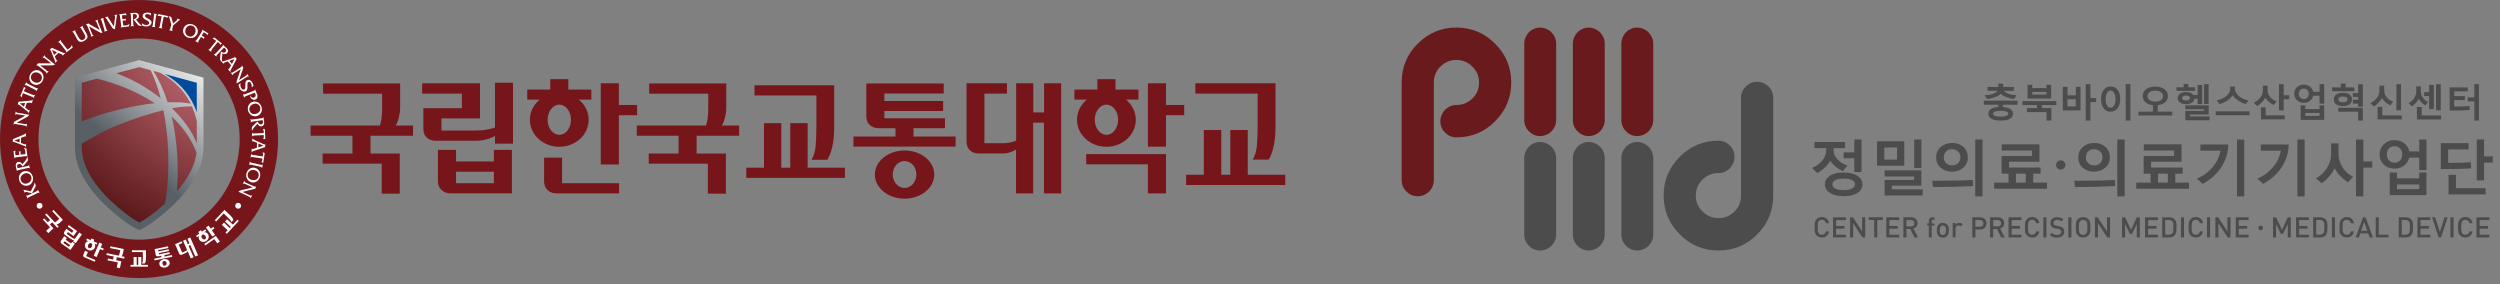 <svg width="334" height="38" viewBox="0 0 334 38" fill="none" xmlns="http://www.w3.org/2000/svg">
<rect x="0" y="0" width="334" height="38" fill="#808080" stroke="none"/>
<g clip-path="url(#clip0_2559_2821)">
<path d="M168.019 16.715C168.019 17.825 167.989 18.735 167.919 19.465C167.859 20.185 167.669 20.805 167.359 21.325H169.489C169.779 20.855 170.009 20.245 170.169 19.505C170.329 18.765 170.409 17.895 170.409 16.895V11.125H159.699V12.505H168.019V16.715Z" fill="#76161B"/>
<path d="M166.701 17.367H164.371V23.347H163.161V17.367H160.831V23.347H158.461V24.717H171.711V23.347H166.701V17.367Z" fill="#76161B"/>
<path d="M53.28 15.728C53.39 15.258 53.46 14.808 53.46 14.398V11.148H43.16V12.518H51.05V14.468C51.05 14.888 51.03 15.298 50.99 15.698C50.95 16.098 50.87 16.458 50.75 16.768H41.5V18.138H47.09V20.508H43.1V21.868H51V25.878H53.41V20.508H49.5V18.138H55.18V16.768H52.86C53.02 16.548 53.16 16.208 53.28 15.738V15.728Z" fill="#76161B"/>
<path d="M66.138 17.025C65.848 17.145 65.488 17.245 65.058 17.315C64.628 17.395 64.158 17.435 63.648 17.435H58.978V15.815H64.128V11.135H56.398V12.505H61.708V14.455H56.558V17.225C56.558 17.705 56.708 18.095 57.008 18.375C57.308 18.655 57.708 18.805 58.218 18.805H63.488C64.028 18.805 64.518 18.745 64.968 18.625C65.418 18.505 65.808 18.345 66.128 18.165V19.195H68.538V11.055H66.128V17.035L66.138 17.025Z" fill="#76161B"/>
<path d="M65.978 21.573H60.928V20.023H58.508V24.223C58.508 24.693 58.668 25.083 58.978 25.373C59.288 25.673 59.698 25.833 60.198 25.833H68.388V20.023H65.978V21.573ZM65.978 24.473H60.928V22.943H65.978V24.473Z" fill="#76161B"/>
<path d="M139.489 11.125V15.015H138.049V11.125H135.759V18.795C135.569 18.875 135.319 18.955 135.019 19.025C134.719 19.095 134.359 19.135 133.949 19.135H131.519V12.505H134.529V11.125H129.129V18.925C129.129 19.405 129.279 19.795 129.579 20.075C129.879 20.365 130.279 20.505 130.789 20.505H133.839C134.279 20.505 134.659 20.455 134.969 20.345C135.279 20.245 135.539 20.125 135.739 19.985V25.835H138.029V16.385H139.469V25.835H141.769V11.125H139.469H139.489Z" fill="#76161B"/>
<path d="M155.779 14.025V11.125H153.359V19.595H155.779V15.395H158.209V14.025H155.779Z" fill="#76161B"/>
<path d="M145.117 20.586V21.956H153.357V25.836H155.777V20.586H145.117Z" fill="#76161B"/>
<path d="M152.099 13.308V11.968H149.029V10.578H146.609V11.968H143.539V13.308H152.109H152.099Z" fill="#76161B"/>
<path d="M147.821 12.391C145.651 12.391 143.891 14.001 143.891 16.001C143.891 18.001 145.651 19.611 147.821 19.611C149.991 19.611 151.741 18.001 151.741 16.001C151.741 14.001 149.981 12.391 147.821 12.391ZM147.821 18.011C146.961 18.011 146.261 17.111 146.261 16.001C146.261 14.891 146.961 13.981 147.821 13.981C148.681 13.981 149.381 14.881 149.381 16.001C149.381 17.121 148.681 18.011 147.821 18.011Z" fill="#76161B"/>
<path d="M107.899 16.453H105.579V22.403H104.379V16.453H102.069V22.403H99.699V23.763H112.879V22.403H107.899V16.453Z" fill="#76161B"/>
<path d="M109.071 16.771C109.071 17.871 109.041 18.791 108.971 19.501C108.911 20.221 108.721 20.831 108.411 21.351H110.531C110.821 20.881 111.041 20.281 111.211 19.541C111.371 18.811 111.451 17.941 111.451 16.951V11.391H100.801V12.751H109.071V16.761V16.771Z" fill="#76161B"/>
<path d="M82.682 14.025V11.125H80.262V21.975H82.682V15.395H85.112V14.025H82.682Z" fill="#76161B"/>
<path d="M79.001 13.308V11.968H75.931V10.578H73.511V11.968H70.441V13.308H79.011H79.001Z" fill="#76161B"/>
<path d="M74.723 12.391C72.553 12.391 70.793 14.001 70.793 16.001C70.793 18.001 72.553 19.611 74.723 19.611C76.893 19.611 78.643 18.001 78.643 16.001C78.643 14.001 76.883 12.391 74.723 12.391ZM74.723 18.011C73.863 18.011 73.163 17.111 73.163 16.001C73.163 14.891 73.863 13.981 74.723 13.981C75.583 13.981 76.283 14.881 76.283 16.001C76.283 17.121 75.583 18.011 74.723 18.011Z" fill="#76161B"/>
<path d="M75.101 21.055H72.691V24.235C72.691 24.725 72.851 25.115 73.161 25.405C73.471 25.695 73.871 25.835 74.361 25.835H82.711V24.475H75.091V21.055H75.101Z" fill="#76161B"/>
<path d="M96.85 15.728C96.97 15.258 97.03 14.808 97.03 14.398V11.148H86.73V12.518H94.62V14.468C94.62 14.888 94.6 15.298 94.56 15.698C94.52 16.098 94.44 16.458 94.32 16.768H85.07V18.138H90.66V20.508H86.67V21.868H94.57V25.878H96.98V20.508H93.07V18.138H98.75V16.768H96.43C96.59 16.548 96.73 16.208 96.85 15.738V15.728Z" fill="#76161B"/>
<path d="M122.06 17.128H126.25V15.798H118.15V14.828H126V13.498H118.15V12.498H126.08V11.148H115.74V15.548C115.74 16.028 115.89 16.408 116.2 16.698C116.51 16.978 116.91 17.128 117.41 17.128H119.64V18.238H114.02V19.588H127.67V18.238H122.05V17.128H122.06Z" fill="#76161B"/>
<path d="M120.849 20.102C118.659 20.102 116.879 21.542 116.879 23.322C116.879 25.102 118.659 26.542 120.849 26.542C123.039 26.542 124.819 25.102 124.819 23.322C124.819 21.542 123.039 20.102 120.849 20.102ZM120.849 25.112C119.979 25.112 119.269 24.302 119.269 23.312C119.269 22.322 119.969 21.512 120.849 21.512C121.729 21.512 122.429 22.322 122.429 23.312C122.429 24.302 121.719 25.112 120.849 25.112Z" fill="#76161B"/>
<path d="M18.58 0C8.32 0 0 8.32 0 18.58C0 28.84 8.32 37.15 18.58 37.15C28.84 37.15 37.15 28.83 37.15 18.58C37.15 8.33 28.84 0 18.58 0ZM18.58 32.02C11.16 32.02 5.14 26 5.14 18.58C5.14 11.16 11.16 5.14 18.58 5.14C26 5.14 32.02 11.16 32.02 18.58C32.02 26 26 32.02 18.58 32.02Z" fill="#76161B"/>
<path d="M18.362 8.091C18.362 8.091 10.432 10.251 10.012 10.371V19.711L10.062 20.531C10.152 21.421 10.532 22.551 10.892 23.251C12.512 26.541 15.902 29.081 17.282 30.021C17.612 30.251 18.122 30.511 18.172 30.541C18.172 30.541 18.422 30.671 18.592 30.761C18.752 30.681 19.012 30.541 19.012 30.541C19.032 30.531 19.572 30.251 19.922 30.011C21.302 29.071 24.692 26.531 26.302 23.241L26.592 22.591C26.872 21.901 27.052 21.201 27.132 20.521L27.182 19.691C27.182 19.691 27.182 10.811 27.182 10.371C26.762 10.261 18.742 8.071 18.592 8.031C18.502 8.051 18.352 8.091 18.352 8.091H18.362Z" fill="url(#paint0_linear_2559_2821)"/>
<path d="M26.29 14.981V11.061L22 9.891C24.26 11.181 25.56 12.931 26.29 14.981Z" fill="#004B9D"/>
<path d="M22.142 26.639C22.782 22.359 22.492 18.019 21.832 14.719C20.102 15.129 17.942 15.819 15.242 16.909C13.862 17.469 12.392 18.349 10.922 19.189V19.709C10.922 19.939 10.942 20.179 10.972 20.409C11.052 21.039 11.222 21.659 11.462 22.259C11.542 22.449 11.622 22.649 11.722 22.839C13.252 25.949 16.562 28.419 17.812 29.269C18.112 29.469 18.612 29.729 18.612 29.729C18.612 29.729 19.112 29.469 19.412 29.269C19.982 28.879 20.992 28.159 22.052 27.189C22.082 27.009 22.112 26.829 22.142 26.649V26.639Z" fill="url(#paint1_radial_2559_2821)"/>
<path d="M20.652 13.788C18.192 12.158 15.382 11.098 12.932 10.508L10.922 11.058V16.198C12.552 15.588 14.192 15.068 15.712 14.688C17.622 14.228 19.262 13.938 20.652 13.788Z" fill="url(#paint2_radial_2559_2821)"/>
<path d="M21.422 9.727L20.492 9.477C21.182 10.587 21.842 11.957 22.402 13.667C23.072 13.647 23.682 13.657 24.222 13.687C24.692 13.727 25.102 13.787 25.482 13.857C24.682 12.227 23.402 10.827 21.432 9.737L21.422 9.727Z" fill="url(#paint3_radial_2559_2821)"/>
<path d="M15.551 9.799C17.611 10.539 19.671 11.719 21.471 13.139C21.061 11.589 20.611 10.369 20.121 9.379L18.611 8.969L16.001 9.659L15.551 9.799Z" fill="url(#paint4_radial_2559_2821)"/>
<path d="M24.151 14.288C23.791 14.328 23.401 14.388 22.98 14.468C24.491 15.928 25.68 17.548 26.291 19.148V16.198C26.131 15.508 25.921 14.848 25.64 14.218C25.21 14.198 24.721 14.218 24.14 14.288H24.151Z" fill="url(#paint5_radial_2559_2821)"/>
<path d="M22.941 15.586C23.631 18.516 23.911 22.076 23.651 25.536C24.361 24.716 25.021 23.806 25.501 22.826C25.591 22.636 25.681 22.436 25.761 22.246C26.001 21.656 26.171 21.036 26.251 20.406C25.541 18.516 24.371 16.916 22.951 15.586H22.941Z" fill="url(#paint6_radial_2559_2821)"/>
<path d="M7.79 29.907C7.87 29.867 7.93 29.817 7.98 29.767L8.4 29.377L7.15 28.047L6.97 28.207L7.92 29.227L7.67 29.467C7.62 29.517 7.56 29.567 7.5 29.607C7.44 29.647 7.39 29.687 7.33 29.707L6.21 28.517L6.03 28.677L6.7 29.397L6.39 29.687L5.91 29.177L5.73 29.337L6.68 30.357L6.16 30.837L6.45 31.147L7.14 30.497L6.67 29.997L6.98 29.707L7.67 30.437L7.85 30.277L7.57 29.977C7.57 29.977 7.68 29.947 7.75 29.907H7.79Z" fill="white"/>
<path d="M30.419 29.037C30.559 29.167 30.679 29.287 30.759 29.377C30.849 29.477 30.899 29.567 30.929 29.677L31.189 29.397C31.159 29.307 31.109 29.197 31.039 29.087C30.959 28.977 30.859 28.857 30.729 28.737L29.989 28.047L28.699 29.427L28.879 29.587L29.879 28.517L30.419 29.027V29.037Z" fill="white"/>
<path d="M30.341 29.289L30.061 29.589L30.831 30.309L30.691 30.459L29.921 29.739L29.641 30.039L30.411 30.759L30.121 31.069L30.301 31.239L31.901 29.519L31.721 29.359L31.121 30.009L30.341 29.289Z" fill="white"/>
<path d="M9.993 31.918C9.943 31.908 9.873 31.878 9.803 31.848C9.733 31.818 9.663 31.768 9.583 31.718L8.913 31.238L9.083 31.008L9.823 31.538L10.303 30.868L9.193 30.078L9.053 30.278L9.813 30.818L9.613 31.098L8.873 30.568L8.593 30.968C8.543 31.038 8.523 31.108 8.543 31.178C8.563 31.248 8.603 31.308 8.673 31.368L9.433 31.908C9.513 31.968 9.583 32.008 9.663 32.038C9.743 32.068 9.813 32.088 9.873 32.088L9.763 32.238L10.113 32.488L10.943 31.318L10.593 31.068L9.983 31.928L9.993 31.918Z" fill="white"/>
<path d="M9.501 32.545L8.771 32.025L8.931 31.805L8.581 31.555L8.151 32.155C8.101 32.225 8.081 32.295 8.101 32.365C8.111 32.445 8.161 32.505 8.231 32.555L9.411 33.395L10.001 32.555L9.651 32.305L9.491 32.525L9.501 32.545ZM9.201 32.965L8.471 32.445L8.631 32.225L9.361 32.745L9.201 32.965Z" fill="white"/>
<path d="M25.051 31.897L25.321 32.527L25.091 32.627L24.821 31.997L24.451 32.157L24.991 33.397C24.991 33.397 24.931 33.457 24.891 33.487C24.851 33.517 24.791 33.547 24.731 33.577L24.341 33.747L23.871 32.677L24.361 32.467L24.261 32.247L23.391 32.627L23.941 33.887C23.971 33.967 24.031 34.017 24.091 34.037C24.161 34.067 24.231 34.057 24.321 34.017L24.811 33.797C24.881 33.767 24.941 33.727 24.981 33.687C25.021 33.647 25.061 33.607 25.081 33.577L25.491 34.527L25.861 34.367L25.191 32.837L25.421 32.737L26.091 34.267L26.461 34.107L25.421 31.727L25.051 31.887V31.897Z" fill="white"/>
<path d="M28.16 30.561L27.869 30.141L27.52 30.391L28.38 31.611L28.73 31.371L28.299 30.761L28.649 30.511L28.509 30.311L28.16 30.561Z" fill="white"/>
<path d="M27.293 32.588L27.433 32.788L28.623 31.948L29.023 32.508L29.373 32.268L28.833 31.508L27.293 32.588Z" fill="white"/>
<path d="M27.561 30.831L27.421 30.641L26.981 30.951L26.841 30.751L26.491 31.001L26.631 31.201L26.191 31.511L26.331 31.701L27.571 30.831H27.561Z" fill="white"/>
<path d="M26.849 31.144C26.54 31.364 26.45 31.774 26.649 32.064C26.849 32.354 27.27 32.404 27.579 32.184C27.89 31.964 27.98 31.554 27.779 31.264C27.579 30.974 27.16 30.924 26.849 31.144ZM27.419 31.954C27.299 32.044 27.099 31.984 26.989 31.824C26.88 31.664 26.88 31.464 27.009 31.374C27.13 31.284 27.329 31.344 27.439 31.504C27.549 31.664 27.54 31.864 27.419 31.954Z" fill="white"/>
<path d="M18.88 34.336H18.47V35.386H18.26V34.336H17.85V35.386H17.43V35.626H19.76V35.386H18.88V34.336Z" fill="white"/>
<path d="M19.091 34.388C19.091 34.587 19.091 34.748 19.071 34.867C19.061 34.998 19.031 35.108 18.971 35.197H19.341C19.391 35.117 19.431 35.008 19.461 34.877C19.491 34.748 19.501 34.597 19.501 34.417V33.438H17.621V33.678H19.081V34.388H19.091Z" fill="white"/>
<path d="M13.46 33.054L13.659 32.584L13.27 32.414L12.52 34.174L12.909 34.344L13.37 33.274L13.759 33.444L13.86 33.224L13.46 33.054Z" fill="white"/>
<path d="M12.909 32.682L12.999 32.462L12.499 32.252L12.6 32.022L12.21 31.852L12.11 32.082L11.61 31.872L11.52 32.092L12.909 32.682Z" fill="white"/>
<path d="M12.281 32.23C11.931 32.08 11.531 32.23 11.391 32.55C11.251 32.87 11.431 33.26 11.781 33.41C12.131 33.56 12.531 33.41 12.671 33.09C12.811 32.77 12.631 32.38 12.281 32.23ZM11.891 33.15C11.751 33.09 11.701 32.9 11.781 32.71C11.861 32.53 12.031 32.43 12.171 32.49C12.311 32.55 12.361 32.74 12.281 32.93C12.201 33.11 12.031 33.21 11.891 33.15Z" fill="white"/>
<path d="M11.75 33.67L11.36 33.5L11.14 34.02C11.11 34.1 11.1 34.17 11.14 34.24C11.17 34.31 11.23 34.36 11.3 34.39L12.66 34.97L12.75 34.75L11.51 34.22L11.75 33.66V33.67Z" fill="white"/>
<path d="M16.349 34.056C16.389 33.976 16.409 33.906 16.429 33.826L16.539 33.266L14.759 32.906L14.709 33.146L16.069 33.426L15.999 33.766C15.989 33.836 15.969 33.906 15.949 33.976C15.929 34.046 15.899 34.106 15.869 34.156L14.269 33.826L14.219 34.066L15.189 34.266L15.109 34.676L14.419 34.536L14.369 34.776L15.739 35.056L15.599 35.746L16.019 35.836L16.209 34.906L15.529 34.766L15.609 34.356L16.589 34.556L16.639 34.316L16.239 34.236C16.239 34.236 16.309 34.146 16.349 34.076V34.056Z" fill="white"/>
<path d="M21.962 34.076L22.692 33.926L22.642 33.696L21.242 33.986L21.212 33.816L22.572 33.536L22.522 33.306L21.162 33.586L21.122 33.416L22.492 33.136L22.442 32.906L20.652 33.276L20.802 34.036C20.822 34.116 20.862 34.176 20.922 34.216C20.982 34.256 21.062 34.266 21.142 34.246L21.532 34.166L21.572 34.356L20.602 34.556L20.652 34.786L23.012 34.306L22.962 34.076L21.992 34.276L21.952 34.086L21.962 34.076Z" fill="white"/>
<path d="M21.863 34.624C21.483 34.704 21.223 35.014 21.293 35.324C21.353 35.634 21.713 35.814 22.093 35.744C22.473 35.664 22.733 35.354 22.663 35.044C22.603 34.734 22.243 34.554 21.863 34.624ZM22.043 35.494C21.893 35.524 21.743 35.414 21.703 35.234C21.663 35.064 21.763 34.894 21.913 34.864C22.063 34.834 22.213 34.944 22.253 35.124C22.293 35.294 22.193 35.464 22.043 35.494Z" fill="white"/>
<path d="M32.21 27.502C32.21 27.712 32.03 27.882 31.81 27.882C31.59 27.882 31.42 27.702 31.43 27.482C31.43 27.262 31.61 27.092 31.83 27.102C32.04 27.102 32.21 27.282 32.21 27.502Z" fill="white"/>
<path d="M4.898 27.502C4.898 27.712 5.078 27.882 5.298 27.882C5.518 27.882 5.688 27.702 5.678 27.482C5.678 27.262 5.498 27.092 5.278 27.102C5.058 27.102 4.898 27.282 4.898 27.502Z" fill="white"/>
<path d="M3.701 25.679C3.551 25.649 3.331 25.579 3.331 25.779L3.121 25.349L4.111 25.559L4.521 24.759C4.581 24.639 4.611 24.509 4.611 24.359L4.721 24.589C4.781 24.709 4.791 24.839 4.751 24.919L4.281 25.809L3.701 25.699V25.679ZM3.981 26.279C3.871 26.329 3.691 26.399 3.701 26.549L3.471 26.089C3.571 26.189 3.751 26.089 3.861 26.039L4.781 25.599C4.891 25.549 5.081 25.469 5.061 25.329L5.291 25.789C5.181 25.689 5.011 25.789 4.901 25.849L3.981 26.289V26.279Z" fill="white"/>
<path d="M3.14 22.904C3.66 22.724 4.19 23.024 4.36 23.534C4.53 24.044 4.32 24.594 3.79 24.774C3.3 24.944 2.75 24.654 2.58 24.114C2.4 23.574 2.67 23.064 3.13 22.904H3.14ZM3.67 24.494C4.03 24.374 4.31 23.994 4.17 23.594C4.04 23.204 3.67 23.054 3.29 23.184C2.92 23.314 2.64 23.674 2.78 24.074C2.91 24.474 3.29 24.624 3.67 24.494Z" fill="white"/>
<path d="M2.119 22.271C2.039 21.921 2.189 21.681 2.429 21.631C2.659 21.581 2.889 21.741 2.989 21.951L3.389 21.471C3.499 21.331 3.609 21.131 3.669 20.961L3.719 21.201C3.749 21.341 3.739 21.441 3.649 21.541L3.319 21.951L2.999 22.271C2.919 22.071 2.769 21.841 2.519 21.901C2.329 21.941 2.249 22.131 2.299 22.301C2.319 22.361 2.339 22.421 2.359 22.471L3.539 22.211C3.659 22.181 3.859 22.161 3.879 22.011L3.989 22.511C3.909 22.391 3.719 22.451 3.599 22.471L2.599 22.691C2.479 22.721 2.279 22.741 2.259 22.881L2.119 22.251V22.271Z" fill="white"/>
<path d="M3.389 20.586V20.246C3.369 20.066 3.299 19.886 3.159 19.766L3.529 19.836L3.669 20.956C3.609 20.826 3.409 20.866 3.289 20.876L2.279 20.996C2.159 21.016 1.959 21.016 1.919 21.166L1.819 20.306C1.819 20.256 1.819 20.216 1.789 20.186L2.099 20.136C2.009 20.236 2.019 20.346 2.029 20.476C2.039 20.566 2.059 20.666 2.079 20.746L2.579 20.686L2.539 20.366C2.539 20.366 2.529 20.276 2.509 20.246L2.789 20.206C2.719 20.266 2.729 20.376 2.739 20.466L2.759 20.666L3.399 20.586H3.389Z" fill="white"/>
<path d="M2.821 19.11L3.201 19.25C3.351 19.31 3.431 19.32 3.481 19.19V19.69C3.401 19.53 3.251 19.49 3.091 19.43L1.961 18.99C1.861 18.95 1.751 18.9 1.711 19.03V18.6L3.081 18.02C3.231 17.96 3.381 17.91 3.461 17.75V18.3C3.401 18.17 3.371 18.19 3.181 18.27L2.801 18.42V19.1L2.821 19.11ZM1.941 18.78L2.621 19.04V18.51L1.941 18.78Z" fill="white"/>
<path d="M3.251 16.573C3.401 16.603 3.511 16.623 3.611 16.493L3.531 16.963C3.471 16.803 3.371 16.793 3.221 16.763L2.161 16.583C2.011 16.553 1.901 16.543 1.801 16.663L1.871 16.273C1.871 16.273 1.921 16.263 1.941 16.243L2.001 16.213L3.391 15.443L2.381 15.273C2.231 15.243 2.131 15.223 2.021 15.353L2.101 14.883C2.161 15.033 2.261 15.053 2.411 15.083L3.901 15.333C3.801 15.513 3.701 15.583 3.531 15.673L2.221 16.393L3.251 16.563V16.573Z" fill="white"/>
<path d="M3.382 14.393L3.702 14.643C3.832 14.742 3.902 14.783 3.982 14.672L3.842 15.152C3.812 14.982 3.682 14.893 3.552 14.793L2.602 14.033C2.522 13.973 2.422 13.883 2.352 14.002L2.472 13.592L3.962 13.453C4.132 13.432 4.282 13.432 4.402 13.312L4.242 13.842C4.222 13.693 4.192 13.713 3.982 13.723L3.572 13.752L3.372 14.402L3.382 14.393ZM2.632 13.812L3.202 14.262L3.352 13.752L2.622 13.812H2.632Z" fill="white"/>
<path d="M4.319 12.644C4.459 12.704 4.559 12.744 4.689 12.644L4.489 13.144C4.489 12.994 4.299 12.934 4.189 12.894L3.069 12.444L2.979 12.664C2.939 12.774 2.919 12.894 2.959 13.004L2.699 12.804C2.699 12.804 2.739 12.734 2.759 12.704L2.789 12.644L3.169 11.714C3.169 11.714 3.199 11.634 3.199 11.594L3.469 11.784C3.369 11.784 3.319 11.884 3.279 11.964L3.189 12.194L4.329 12.654L4.319 12.644Z" fill="white"/>
<path d="M3.679 11.473C3.569 11.413 3.399 11.313 3.289 11.413L3.519 10.953C3.509 11.103 3.689 11.173 3.799 11.233L4.709 11.693C4.819 11.743 4.989 11.853 5.089 11.753L4.859 12.213C4.879 12.063 4.689 11.993 4.579 11.933L3.669 11.473H3.679Z" fill="white"/>
<path d="M5.361 9.504C5.831 9.784 5.941 10.384 5.671 10.844C5.401 11.304 4.831 11.494 4.361 11.204C3.921 10.944 3.781 10.334 4.081 9.854C4.371 9.364 4.951 9.244 5.361 9.494V9.504ZM4.491 10.934C4.811 11.124 5.291 11.094 5.501 10.734C5.711 10.384 5.591 10.004 5.241 9.794C4.901 9.594 4.441 9.614 4.231 9.974C4.011 10.334 4.141 10.714 4.491 10.924V10.934Z" fill="white"/>
<path d="M6.15 9.384C6.27 9.474 6.35 9.544 6.51 9.484L6.21 9.864C6.23 9.694 6.15 9.624 6.03 9.534L5.19 8.864C5.07 8.774 4.99 8.704 4.84 8.764L5.09 8.454C5.09 8.454 5.14 8.464 5.17 8.464H5.24H6.83L6.03 7.824C5.91 7.734 5.83 7.664 5.68 7.724L5.98 7.344C5.96 7.514 6.04 7.574 6.16 7.674L7.35 8.614C7.18 8.724 7.06 8.734 6.86 8.734H5.36L6.18 9.374L6.15 9.384Z" fill="white"/>
<path d="M7.319 7.533L7.479 7.903C7.539 8.053 7.589 8.123 7.709 8.063L7.349 8.413C7.409 8.243 7.329 8.103 7.269 7.953L6.809 6.833C6.769 6.733 6.729 6.623 6.609 6.683L6.919 6.383L8.289 6.983C8.439 7.053 8.579 7.123 8.749 7.073L8.349 7.463C8.399 7.323 8.369 7.313 8.179 7.233L7.809 7.063L7.319 7.533ZM6.949 6.673L7.229 7.343L7.609 6.973L6.949 6.673Z" fill="white"/>
<path d="M9.322 6.41C9.472 6.31 9.562 6.16 9.602 5.99L9.712 6.35L8.832 7.03C8.912 6.9 8.772 6.75 8.702 6.66L8.072 5.86C7.992 5.76 7.892 5.6 7.742 5.64L8.152 5.32C8.072 5.45 8.212 5.6 8.292 5.69L9.012 6.62L9.312 6.41H9.322Z" fill="white"/>
<path d="M12.281 4.469C12.341 4.609 12.371 4.709 12.541 4.739L12.101 4.929C12.201 4.789 12.161 4.689 12.101 4.549L11.701 3.549C11.641 3.409 11.601 3.309 11.441 3.289L11.811 3.129C11.811 3.129 11.851 3.169 11.871 3.179L11.931 3.219L13.311 4.009L12.931 3.059C12.871 2.919 12.841 2.819 12.671 2.799L13.111 2.609C13.011 2.749 13.051 2.849 13.111 2.989L13.681 4.399C13.481 4.409 13.371 4.359 13.201 4.259L11.901 3.519L12.291 4.489L12.281 4.469Z" fill="white"/>
<path d="M13.603 2.863C13.563 2.743 13.523 2.553 13.383 2.543L13.873 2.383C13.763 2.483 13.833 2.663 13.873 2.783L14.173 3.753C14.213 3.873 14.253 4.063 14.393 4.073L13.903 4.233C14.013 4.143 13.943 3.953 13.903 3.833L13.603 2.863Z" fill="white"/>
<path d="M15.35 2.515C15.38 2.315 15.419 2.075 15.239 2.045L15.63 1.945L15.35 3.915C15.139 3.835 15.069 3.825 14.95 3.635L14.309 2.645C14.229 2.525 14.159 2.375 14.02 2.315L14.399 2.215V2.245C14.419 2.305 14.499 2.425 14.53 2.475L15.21 3.525L15.35 2.495V2.515Z" fill="white"/>
<path d="M16.481 3.403H16.821C17.001 3.383 17.181 3.303 17.301 3.173L17.221 3.533L16.101 3.673C16.231 3.603 16.191 3.403 16.171 3.283L16.041 2.273C16.021 2.153 16.021 1.953 15.871 1.923L16.731 1.803C16.781 1.803 16.821 1.803 16.851 1.773L16.891 2.083C16.791 2.003 16.681 2.003 16.561 2.013C16.471 2.023 16.371 2.043 16.291 2.063L16.351 2.563L16.671 2.523C16.671 2.523 16.761 2.513 16.791 2.493L16.831 2.773C16.781 2.703 16.671 2.723 16.581 2.733L16.381 2.763L16.461 3.403H16.481Z" fill="white"/>
<path d="M17.999 1.704C18.359 1.694 18.559 1.874 18.569 2.124C18.569 2.364 18.379 2.554 18.159 2.614L18.559 3.094C18.679 3.234 18.849 3.364 19.009 3.454H18.759C18.619 3.464 18.529 3.434 18.439 3.334L18.099 2.934L17.839 2.564C18.059 2.524 18.299 2.414 18.299 2.164C18.299 1.974 18.119 1.864 17.939 1.874C17.879 1.874 17.819 1.894 17.759 1.904L17.799 3.114C17.799 3.234 17.799 3.434 17.929 3.484L17.409 3.514C17.549 3.454 17.519 3.254 17.519 3.134L17.489 2.114C17.489 1.994 17.489 1.794 17.359 1.744L17.999 1.714V1.704Z" fill="white"/>
<path d="M20.139 2.082C20.039 1.972 19.879 1.892 19.729 1.882C19.579 1.882 19.379 1.922 19.369 2.102C19.349 2.472 20.279 2.522 20.249 3.022C20.229 3.312 19.909 3.562 19.489 3.532C19.329 3.522 19.159 3.492 19.009 3.422L18.949 3.082C19.099 3.232 19.319 3.332 19.529 3.342C19.679 3.342 19.919 3.272 19.929 3.082C19.959 2.662 19.019 2.682 19.059 2.112C19.079 1.772 19.439 1.662 19.769 1.682C19.899 1.682 20.039 1.722 20.169 1.762L20.149 2.062L20.139 2.082Z" fill="white"/>
<path d="M20.562 2.2C20.582 2.08 20.622 1.88 20.492 1.82L21.002 1.88C20.862 1.92 20.852 2.12 20.832 2.24L20.702 3.25C20.682 3.37 20.642 3.56 20.772 3.63L20.262 3.57C20.402 3.53 20.412 3.33 20.432 3.21L20.562 2.2Z" fill="white"/>
<path d="M21.641 3.445C21.611 3.595 21.591 3.695 21.711 3.805L21.181 3.715C21.321 3.685 21.341 3.485 21.371 3.365L21.601 2.185L21.371 2.135C21.261 2.115 21.131 2.115 21.031 2.175L21.181 1.875C21.181 1.875 21.241 1.905 21.281 1.915H21.351L22.341 2.125C22.391 2.125 22.431 2.135 22.471 2.125L22.321 2.425C22.301 2.325 22.201 2.295 22.111 2.275L21.871 2.225L21.631 3.435L21.641 3.445Z" fill="white"/>
<path d="M23.042 3.791C23.002 3.951 22.972 4.021 23.082 4.161L22.572 4.021C22.722 3.981 22.752 3.811 22.782 3.691L22.892 3.301L22.662 2.481C22.622 2.351 22.602 2.241 22.492 2.141L22.732 2.211C22.812 2.231 22.892 2.281 22.902 2.341L23.122 3.141L23.582 2.751C23.642 2.701 23.742 2.591 23.612 2.481L24.062 2.601L23.142 3.381L23.022 3.791H23.042Z" fill="white"/>
<path d="M26.341 4.542C26.111 5.042 25.531 5.212 25.041 4.992C24.551 4.772 24.311 4.232 24.541 3.732C24.761 3.262 25.341 3.062 25.851 3.312C26.371 3.542 26.551 4.102 26.351 4.552L26.341 4.542ZM24.831 3.832C24.671 4.172 24.751 4.642 25.141 4.822C25.511 4.992 25.881 4.832 26.041 4.462C26.211 4.102 26.141 3.652 25.751 3.472C25.371 3.292 25.001 3.462 24.831 3.832Z" fill="white"/>
<path d="M26.602 5.343C26.543 5.443 26.422 5.603 26.503 5.723L26.062 5.463C26.203 5.483 26.293 5.303 26.363 5.203L26.892 4.333C26.953 4.223 27.073 4.063 26.983 3.953L27.723 4.393C27.762 4.413 27.802 4.443 27.843 4.443L27.683 4.713C27.663 4.583 27.573 4.513 27.462 4.453C27.383 4.403 27.302 4.353 27.212 4.323L26.953 4.753L27.233 4.923C27.233 4.923 27.302 4.963 27.343 4.973L27.192 5.223C27.192 5.123 27.093 5.073 27.023 5.033L26.852 4.933L26.602 5.353V5.343Z" fill="white"/>
<path d="M28.332 6.592C28.233 6.712 28.172 6.792 28.233 6.952L27.812 6.622C27.953 6.662 28.062 6.492 28.133 6.402L28.883 5.462L28.692 5.312C28.602 5.242 28.492 5.182 28.372 5.192L28.642 4.992C28.642 4.992 28.683 5.052 28.712 5.072L28.762 5.112L29.552 5.742C29.552 5.742 29.622 5.792 29.663 5.802L29.392 6.002C29.422 5.902 29.352 5.822 29.282 5.762L29.093 5.612L28.323 6.572L28.332 6.592Z" fill="white"/>
<path d="M30.251 6.391C30.511 6.641 30.521 6.911 30.351 7.091C30.191 7.261 29.911 7.251 29.711 7.141L29.651 7.761C29.631 7.941 29.661 8.161 29.711 8.341L29.531 8.171C29.431 8.071 29.391 7.981 29.401 7.861L29.441 7.341L29.521 6.891C29.701 7.021 29.951 7.121 30.131 6.931C30.261 6.791 30.221 6.591 30.081 6.471C30.031 6.431 29.991 6.391 29.931 6.361L29.091 7.241C29.001 7.331 28.861 7.461 28.921 7.591L28.551 7.241C28.681 7.291 28.811 7.141 28.891 7.051L29.591 6.311C29.681 6.221 29.831 6.091 29.761 5.961L30.231 6.401L30.251 6.391Z" fill="white"/>
<path d="M30.442 8.195L30.062 8.335C29.913 8.385 29.843 8.425 29.883 8.555L29.562 8.175C29.723 8.235 29.872 8.175 30.023 8.125L31.172 7.745C31.273 7.715 31.392 7.675 31.343 7.555L31.613 7.875L30.913 9.195C30.832 9.345 30.753 9.475 30.793 9.645L30.433 9.225C30.562 9.285 30.573 9.245 30.672 9.075L30.872 8.715L30.433 8.195H30.442ZM31.332 7.895L30.642 8.125L30.983 8.535L31.332 7.895Z" fill="white"/>
<path d="M31.29 9.784C31.16 9.864 31.07 9.924 31.08 10.084L30.82 9.684C30.97 9.754 31.06 9.694 31.19 9.614L32.1 9.034C32.23 8.954 32.32 8.894 32.31 8.734L32.52 9.064C32.52 9.064 32.49 9.104 32.48 9.134L32.46 9.194L31.94 10.704L32.8 10.154C32.93 10.074 33.02 10.014 33.01 9.854L33.27 10.254C33.13 10.184 33.03 10.244 32.91 10.324L31.63 11.144C31.58 10.944 31.61 10.824 31.68 10.644L32.17 9.234L31.29 9.794V9.784Z" fill="white"/>
<path d="M33.601 11.629C33.651 11.489 33.631 11.309 33.561 11.169C33.491 11.029 33.351 10.879 33.191 10.969C32.861 11.129 33.281 11.959 32.831 12.189C32.571 12.319 32.191 12.169 32.011 11.789C31.941 11.639 31.891 11.479 31.871 11.319L32.141 11.099C32.091 11.299 32.111 11.539 32.201 11.729C32.271 11.869 32.451 12.039 32.621 11.949C33.001 11.759 32.521 10.959 33.031 10.709C33.331 10.559 33.601 10.809 33.751 11.109C33.811 11.229 33.851 11.359 33.871 11.499L33.601 11.639V11.629Z" fill="white"/>
<path d="M34.341 12.55C34.471 12.88 34.401 13.19 34.121 13.3C33.831 13.41 33.541 13.21 33.431 12.93C33.411 12.87 33.391 12.8 33.391 12.73C33.491 12.94 33.711 13.13 33.951 13.03C34.171 12.94 34.201 12.75 34.121 12.55C34.101 12.49 34.071 12.43 34.041 12.38L32.901 12.82C32.761 12.87 32.661 12.91 32.631 13.07L32.441 12.57C32.531 12.68 32.721 12.59 32.831 12.55L33.781 12.18C33.891 12.14 34.081 12.08 34.081 11.93L34.321 12.54L34.341 12.55Z" fill="white"/>
<path d="M34.313 15.501C33.783 15.641 33.273 15.301 33.143 14.781C33.003 14.261 33.263 13.731 33.803 13.591C34.303 13.461 34.823 13.781 34.953 14.341C35.103 14.891 34.783 15.381 34.313 15.511V15.501ZM33.903 13.881C33.533 13.981 33.233 14.331 33.333 14.741C33.433 15.141 33.793 15.321 34.183 15.211C34.563 15.111 34.873 14.771 34.763 14.361C34.653 13.951 34.293 13.771 33.903 13.871V13.881Z" fill="white"/>
<path d="M35.291 16.271C35.341 16.631 35.181 16.851 34.941 16.891C34.701 16.921 34.491 16.741 34.411 16.531L33.981 16.981C33.861 17.111 33.741 17.301 33.671 17.471L33.641 17.221C33.621 17.081 33.641 16.981 33.731 16.891L34.091 16.511L34.431 16.211C34.491 16.421 34.631 16.651 34.881 16.621C35.071 16.591 35.161 16.411 35.131 16.231C35.121 16.171 35.101 16.111 35.081 16.051L33.881 16.221C33.761 16.241 33.561 16.251 33.531 16.391L33.461 15.881C33.531 16.011 33.721 15.961 33.841 15.951L34.851 15.811C34.971 15.791 35.171 15.781 35.201 15.641L35.291 16.281V16.271Z" fill="white"/>
<path d="M34.02 18.109C33.87 18.109 33.76 18.109 33.68 18.259L33.66 17.729C33.72 17.859 33.91 17.839 34.03 17.829L35.23 17.779V17.539C35.22 17.419 35.18 17.299 35.1 17.219L35.42 17.289C35.42 17.289 35.41 17.369 35.4 17.399V17.469L35.44 18.479C35.44 18.529 35.44 18.569 35.46 18.599L35.14 18.529C35.23 18.479 35.24 18.369 35.24 18.289V18.049L34 18.099L34.02 18.109Z" fill="white"/>
<path d="M34.339 19.081L33.969 18.921C33.819 18.861 33.739 18.831 33.689 18.961L33.719 18.461C33.789 18.621 33.939 18.681 34.089 18.741L35.189 19.251C35.289 19.291 35.399 19.351 35.439 19.221L35.419 19.651L34.009 20.131C33.849 20.181 33.699 20.221 33.609 20.371L33.639 19.821C33.689 19.961 33.719 19.941 33.919 19.871L34.309 19.751L34.349 19.071L34.339 19.081ZM35.199 19.461L34.529 19.161L34.499 19.691L35.189 19.461H35.199Z" fill="white"/>
<path d="M33.833 20.988C33.683 20.968 33.573 20.948 33.473 21.078L33.553 20.548C33.583 20.688 33.783 20.708 33.903 20.718L35.093 20.898L35.133 20.658C35.153 20.548 35.133 20.418 35.073 20.328L35.373 20.458C35.373 20.458 35.353 20.528 35.343 20.568V20.638L35.183 21.638C35.183 21.688 35.173 21.728 35.183 21.768L34.883 21.638C34.983 21.608 35.013 21.508 35.023 21.418L35.063 21.178L33.843 20.998L33.833 20.988Z" fill="white"/>
<path d="M34.731 21.99C34.851 22.02 35.041 22.08 35.121 21.95L35.011 22.45C34.991 22.31 34.791 22.28 34.671 22.25L33.671 22.03C33.551 22 33.361 21.95 33.281 22.07L33.391 21.57C33.411 21.71 33.611 21.74 33.731 21.77L34.731 21.99Z" fill="white"/>
<path d="M33.55 24.334C33.02 24.174 32.779 23.614 32.94 23.104C33.099 22.594 33.599 22.274 34.13 22.444C34.62 22.594 34.9 23.154 34.709 23.694C34.539 24.234 34.01 24.484 33.55 24.344V24.334ZM34.059 22.744C33.7 22.634 33.249 22.774 33.12 23.174C32.999 23.564 33.2 23.904 33.59 24.024C33.969 24.144 34.41 24.024 34.529 23.614C34.66 23.214 34.45 22.864 34.059 22.744Z" fill="white"/>
<path d="M32.809 24.601C32.669 24.541 32.579 24.491 32.439 24.581L32.639 24.141C32.659 24.311 32.749 24.351 32.889 24.421L33.869 24.871C34.009 24.931 34.109 24.981 34.239 24.891L34.079 25.251C34.079 25.251 34.029 25.251 33.999 25.251H33.939L32.389 25.641L33.319 26.071C33.459 26.131 33.549 26.181 33.689 26.081L33.489 26.521C33.469 26.361 33.379 26.311 33.239 26.251L31.859 25.621C31.999 25.471 32.119 25.431 32.309 25.391L33.769 25.041L32.819 24.601H32.809Z" fill="white"/>
<path d="M10.651 3.688C10.791 3.678 10.881 3.857 10.941 3.967L11.301 4.607C11.471 4.907 11.421 5.147 11.171 5.287C10.921 5.428 10.691 5.338 10.521 5.037L10.161 4.397C10.101 4.287 9.991 4.117 10.081 4.008L9.621 4.258C9.771 4.237 9.851 4.428 9.911 4.537L10.271 5.178C10.371 5.348 10.451 5.508 10.661 5.577C10.831 5.638 11.111 5.548 11.261 5.457C11.421 5.367 11.631 5.178 11.681 5.008C11.731 4.798 11.631 4.638 11.541 4.468L11.181 3.828C11.121 3.717 11.011 3.558 11.101 3.438L10.641 3.688H10.651Z" fill="white"/>
<path d="M199.742 16.21C198.312 17.64 196.592 18.35 194.572 18.35C193.992 18.35 193.492 18.14 193.062 17.72C192.642 17.3 192.432 16.79 192.432 16.19C192.432 15.9 192.492 15.62 192.602 15.36C192.712 15.1 192.862 14.86 193.062 14.67C193.252 14.47 193.482 14.32 193.732 14.2C193.992 14.09 194.272 14.03 194.572 14.03C195.392 14.03 196.102 13.74 196.712 13.16C197.302 12.59 197.602 11.88 197.602 11.02C197.602 10.16 197.302 9.49 196.712 8.9C196.122 8.31 195.402 8.01 194.572 8.01C193.742 8.01 193.022 8.31 192.432 8.9C191.852 9.48 191.562 10.19 191.562 11.02V24.06C191.562 24.36 191.502 24.65 191.392 24.91C191.282 25.17 191.132 25.4 190.932 25.59C190.742 25.78 190.512 25.93 190.252 26.05C189.992 26.16 189.702 26.22 189.402 26.22C188.822 26.22 188.322 26.01 187.892 25.58C187.462 25.15 187.262 24.65 187.262 24.05V11.01C187.262 8.99 187.972 7.26 189.402 5.84C190.842 4.4 192.572 3.68 194.572 3.68C196.572 3.68 198.322 4.4 199.742 5.84C201.182 7.27 201.902 8.99 201.902 11.01C201.902 13.03 201.182 14.76 199.742 16.2V16.21Z" fill="#691A1D"/>
<path d="M214.393 16.038C214.393 16.337 214.333 16.617 214.223 16.867C214.113 17.117 213.963 17.348 213.763 17.547C213.563 17.747 213.343 17.898 213.073 18.008C212.813 18.117 212.533 18.177 212.253 18.177C211.683 18.177 211.183 17.968 210.763 17.547C210.343 17.128 210.133 16.628 210.133 16.038V5.817C210.133 5.527 210.193 5.258 210.303 4.997C210.413 4.737 210.563 4.508 210.753 4.317C210.943 4.117 211.163 3.967 211.423 3.857C211.673 3.748 211.953 3.688 212.253 3.688C212.553 3.688 212.813 3.748 213.073 3.857C213.333 3.967 213.563 4.117 213.763 4.317C213.963 4.518 214.113 4.737 214.223 4.997C214.333 5.258 214.393 5.537 214.393 5.817V16.038Z" fill="#691A1D"/>
<path d="M220.873 16.038C220.873 16.337 220.813 16.617 220.703 16.867C220.593 17.117 220.443 17.348 220.243 17.547C220.043 17.747 219.823 17.898 219.553 18.008C219.293 18.117 219.013 18.177 218.733 18.177C218.163 18.177 217.663 17.968 217.243 17.547C216.823 17.128 216.613 16.628 216.613 16.038V5.817C216.613 5.527 216.673 5.258 216.783 4.997C216.893 4.737 217.043 4.508 217.233 4.317C217.423 4.117 217.643 3.967 217.903 3.857C218.153 3.748 218.433 3.688 218.733 3.688C219.033 3.688 219.293 3.748 219.553 3.857C219.813 3.967 220.043 4.117 220.243 4.317C220.443 4.518 220.593 4.737 220.703 4.997C220.813 5.258 220.873 5.537 220.873 5.817V16.038Z" fill="#691A1D"/>
<path d="M207.901 16.038C207.901 16.337 207.841 16.617 207.731 16.867C207.621 17.117 207.471 17.348 207.271 17.547C207.071 17.747 206.851 17.898 206.581 18.008C206.321 18.117 206.041 18.177 205.761 18.177C205.191 18.177 204.691 17.968 204.271 17.547C203.851 17.128 203.641 16.628 203.641 16.038V5.817C203.641 5.527 203.701 5.258 203.811 4.997C203.921 4.737 204.071 4.508 204.261 4.317C204.451 4.117 204.671 3.967 204.931 3.857C205.181 3.748 205.461 3.688 205.761 3.688C206.061 3.688 206.321 3.748 206.581 3.857C206.841 3.967 207.071 4.117 207.271 4.317C207.471 4.518 207.621 4.737 207.731 4.997C207.841 5.258 207.901 5.537 207.901 5.817V16.038Z" fill="#691A1D"/>
<path d="M224.422 20.94C225.852 19.51 227.572 18.8 229.592 18.8C230.172 18.8 230.672 19.01 231.102 19.43C231.522 19.85 231.732 20.36 231.732 20.96C231.732 21.25 231.672 21.53 231.562 21.79C231.452 22.05 231.302 22.28 231.102 22.48C230.912 22.68 230.682 22.83 230.432 22.95C230.172 23.06 229.892 23.12 229.592 23.12C228.772 23.12 228.062 23.41 227.452 23.99C226.862 24.56 226.562 25.27 226.562 26.13C226.562 26.99 226.862 27.66 227.452 28.25C228.052 28.84 228.762 29.14 229.592 29.14C230.422 29.14 231.142 28.84 231.732 28.25C232.322 27.66 232.602 26.96 232.602 26.13V13.09C232.602 12.79 232.662 12.5 232.772 12.24C232.882 11.98 233.032 11.75 233.232 11.56C233.422 11.37 233.652 11.22 233.912 11.1C234.172 10.99 234.462 10.93 234.762 10.93C235.342 10.93 235.842 11.14 236.272 11.56C236.692 11.98 236.902 12.49 236.902 13.09V26.13C236.902 28.15 236.192 29.88 234.762 31.31C233.322 32.75 231.592 33.47 229.592 33.47C227.592 33.47 225.842 32.75 224.422 31.31C222.982 29.88 222.262 28.16 222.262 26.13C222.262 24.1 222.982 22.38 224.422 20.94Z" fill="#4D4C4D"/>
<path d="M214.393 31.329C214.393 31.629 214.333 31.909 214.223 32.159C214.113 32.419 213.963 32.639 213.763 32.839C213.563 33.039 213.343 33.189 213.073 33.299C212.813 33.409 212.533 33.469 212.253 33.469C211.683 33.469 211.183 33.259 210.763 32.839C210.343 32.419 210.133 31.919 210.133 31.329V21.109C210.133 20.819 210.193 20.549 210.303 20.289C210.413 20.029 210.563 19.799 210.753 19.599C210.943 19.399 211.163 19.249 211.423 19.139C211.673 19.029 211.953 18.969 212.253 18.969C212.553 18.969 212.813 19.029 213.073 19.139C213.333 19.249 213.563 19.399 213.763 19.599C213.963 19.799 214.113 20.019 214.223 20.289C214.333 20.549 214.393 20.829 214.393 21.109V31.329Z" fill="#4D4C4D"/>
<path d="M220.873 31.329C220.873 31.629 220.813 31.909 220.703 32.159C220.593 32.419 220.443 32.639 220.243 32.839C220.043 33.039 219.823 33.189 219.553 33.299C219.293 33.409 219.013 33.469 218.733 33.469C218.163 33.469 217.663 33.259 217.243 32.839C216.823 32.419 216.613 31.919 216.613 31.329V21.109C216.613 20.819 216.673 20.549 216.783 20.289C216.893 20.029 217.043 19.799 217.233 19.599C217.423 19.399 217.643 19.249 217.903 19.139C218.153 19.029 218.433 18.969 218.733 18.969C219.033 18.969 219.293 19.029 219.553 19.139C219.813 19.249 220.043 19.399 220.243 19.599C220.443 19.799 220.593 20.019 220.703 20.289C220.813 20.549 220.873 20.829 220.873 21.109V31.329Z" fill="#4D4C4D"/>
<path d="M207.901 31.329C207.901 31.629 207.841 31.909 207.731 32.159C207.621 32.419 207.471 32.639 207.271 32.839C207.071 33.039 206.851 33.189 206.581 33.299C206.321 33.409 206.041 33.469 205.761 33.469C205.191 33.469 204.691 33.259 204.271 32.839C203.851 32.419 203.641 31.919 203.641 31.329V21.109C203.641 20.819 203.701 20.549 203.811 20.289C203.921 20.029 204.071 19.799 204.261 19.599C204.451 19.399 204.671 19.249 204.931 19.139C205.181 19.029 205.461 18.969 205.761 18.969C206.061 18.969 206.321 19.029 206.581 19.139C206.841 19.249 207.071 19.399 207.271 19.599C207.471 19.799 207.621 20.019 207.731 20.289C207.841 20.549 207.901 20.829 207.901 21.109V31.329Z" fill="#4D4C4D"/>
<path d="M246.192 22.863C245.442 22.493 244.872 22.023 244.502 21.473C244.362 21.763 244.122 22.073 243.772 22.403C243.422 22.733 243.092 22.973 242.782 23.123L242.082 22.433C242.612 22.233 243.062 21.913 243.432 21.473C243.802 21.033 243.982 20.583 243.982 20.103V19.793H242.412V18.973H246.502V19.793H244.972V20.073C244.972 20.523 245.142 20.933 245.492 21.303C245.842 21.673 246.282 21.943 246.832 22.123L246.202 22.873L246.192 22.863ZM246.312 26.203C245.522 26.203 244.912 26.053 244.472 25.763C244.032 25.473 243.812 25.093 243.812 24.623C243.812 24.153 244.032 23.773 244.472 23.483C244.912 23.183 245.522 23.043 246.312 23.043C247.102 23.043 247.712 23.193 248.152 23.493C248.592 23.793 248.822 24.173 248.822 24.633C248.822 25.093 248.602 25.483 248.162 25.773C247.722 26.063 247.102 26.213 246.312 26.213V26.203ZM246.312 23.863C245.812 23.863 245.432 23.933 245.182 24.073C244.932 24.213 244.812 24.403 244.812 24.633C244.812 24.863 244.942 25.043 245.192 25.183C245.442 25.323 245.812 25.393 246.312 25.393C246.812 25.393 247.192 25.323 247.442 25.183C247.692 25.043 247.822 24.863 247.822 24.623C247.822 24.383 247.692 24.213 247.442 24.073C247.192 23.933 246.812 23.863 246.312 23.863ZM247.732 22.983V21.143H246.302V20.353H247.732V18.633H248.702V22.983H247.732Z" fill="#4D4C4D"/>
<path d="M250.773 22.143V18.873H254.413V22.143H250.773ZM253.443 19.713H251.743V21.323H253.443V19.713ZM251.783 26.113V24.043H255.723V23.583H251.783V22.753H256.693V24.803H252.753V25.293H256.883V26.123H251.773L251.783 26.113ZM255.733 22.453V18.633H256.703V22.453H255.733Z" fill="#4D4C4D"/>
<path d="M258.241 24.981L258.141 24.151C260.551 24.151 262.351 24.111 263.551 24.041L263.611 24.861C261.941 24.951 260.151 24.991 258.251 24.991L258.241 24.981ZM260.771 22.931C260.171 22.931 259.671 22.751 259.271 22.401C258.871 22.051 258.671 21.591 258.671 21.021C258.671 20.451 258.881 19.991 259.291 19.631C259.701 19.271 260.211 19.101 260.821 19.101C261.431 19.101 261.921 19.281 262.311 19.631C262.701 19.981 262.901 20.451 262.901 21.021C262.901 21.591 262.701 22.041 262.291 22.401C261.881 22.751 261.381 22.931 260.781 22.931H260.771ZM260.791 19.931C260.461 19.931 260.191 20.031 259.991 20.241C259.791 20.451 259.691 20.711 259.691 21.021C259.691 21.331 259.791 21.591 260.001 21.791C260.211 21.991 260.471 22.101 260.801 22.101C261.131 22.101 261.391 22.001 261.601 21.791C261.801 21.581 261.911 21.331 261.911 21.021C261.911 20.711 261.811 20.451 261.601 20.251C261.391 20.041 261.131 19.941 260.811 19.941L260.791 19.931ZM263.891 26.241V18.641H264.871V26.241H263.891Z" fill="#4D4C4D"/>
<path d="M266.422 25.219V24.399H268.342V23.199H267.412V20.839H271.482V20.109H267.432V19.289H272.472V21.609H268.402V22.379H272.622V23.199H271.642V24.399H273.482V25.219H266.432H266.422ZM269.332 24.399H270.642V23.199H269.332V24.399Z" fill="#4D4C4D"/>
<path d="M277.221 24.981L277.121 24.151C279.531 24.151 281.331 24.111 282.531 24.041L282.591 24.861C280.921 24.951 279.131 24.991 277.231 24.991L277.221 24.981ZM279.751 22.931C279.151 22.931 278.651 22.751 278.251 22.401C277.851 22.051 277.651 21.591 277.651 21.021C277.651 20.451 277.861 19.991 278.271 19.631C278.681 19.271 279.191 19.101 279.801 19.101C280.411 19.101 280.901 19.281 281.291 19.631C281.681 19.981 281.881 20.451 281.881 21.021C281.881 21.591 281.681 22.041 281.271 22.401C280.861 22.761 280.361 22.931 279.761 22.931H279.751ZM279.771 19.931C279.441 19.931 279.171 20.031 278.971 20.241C278.771 20.451 278.671 20.711 278.671 21.021C278.671 21.331 278.771 21.591 278.981 21.791C279.191 21.991 279.451 22.101 279.781 22.101C280.111 22.101 280.371 22.001 280.581 21.791C280.781 21.581 280.891 21.331 280.891 21.021C280.891 20.711 280.791 20.451 280.581 20.251C280.371 20.041 280.111 19.941 279.791 19.941L279.771 19.931ZM282.871 26.241V18.641H283.851V26.241H282.871Z" fill="#4D4C4D"/>
<path d="M285.402 25.219V24.399H287.322V23.199H286.392V20.839H290.462V20.109H286.412V19.289H291.452V21.609H287.382V22.379H291.602V23.199H290.612V24.399H292.452V25.219H285.402ZM288.312 24.399H289.622V23.199H288.312V24.399Z" fill="#4D4C4D"/>
<path d="M297.702 19.301C297.682 20.391 297.372 21.391 296.782 22.311C296.182 23.231 295.352 23.981 294.272 24.571L293.512 23.851C294.292 23.551 294.972 23.061 295.562 22.381C296.152 21.701 296.512 20.951 296.652 20.131H293.972V19.301H297.702ZM298.862 26.241V18.641H299.832V26.241H298.862Z" fill="#4D4C4D"/>
<path d="M305.772 19.301C305.752 20.391 305.442 21.391 304.852 22.311C304.252 23.231 303.422 23.981 302.342 24.571L301.582 23.851C302.362 23.551 303.042 23.061 303.632 22.381C304.222 21.691 304.582 20.951 304.722 20.131H302.042V19.301H305.772ZM306.932 26.241V18.641H307.902V26.241H306.932Z" fill="#4D4C4D"/>
<path d="M313.66 24.351C312.85 23.801 312.27 23.171 311.92 22.481C311.51 23.281 310.93 23.951 310.17 24.481L309.41 23.821C309.99 23.521 310.48 23.071 310.86 22.481C311.24 21.881 311.44 21.271 311.44 20.641V19.151H312.43V20.621C312.43 21.241 312.62 21.831 313 22.411C313.38 22.981 313.84 23.381 314.38 23.611L313.69 24.361L313.66 24.351ZM315.74 22.391V26.241H314.76V18.641H315.74V21.561H316.93V22.391H315.74Z" fill="#4D4C4D"/>
<path d="M321.87 21.061C321.77 21.501 321.54 21.851 321.18 22.121C320.82 22.391 320.4 22.531 319.9 22.531C319.33 22.531 318.86 22.351 318.48 21.991C318.1 21.631 317.91 21.181 317.91 20.631C317.91 20.081 318.1 19.631 318.48 19.271C318.86 18.901 319.33 18.721 319.91 18.721C320.4 18.721 320.83 18.861 321.19 19.131C321.55 19.401 321.79 19.771 321.88 20.231H323.21V18.641H324.18V22.721H323.21V21.061H321.87ZM319.91 19.541C319.6 19.541 319.35 19.641 319.16 19.841C318.97 20.041 318.88 20.311 318.88 20.631C318.88 20.951 318.97 21.221 319.16 21.421C319.35 21.621 319.59 21.731 319.91 21.731C320.23 21.731 320.48 21.631 320.66 21.421C320.85 21.211 320.94 20.951 320.94 20.631C320.94 20.311 320.85 20.051 320.66 19.841C320.47 19.641 320.22 19.531 319.91 19.531V19.541ZM319.27 26.071V23.041H320.24V23.821H323.21V23.041H324.17V26.071H319.27ZM323.21 24.641H320.24V25.271H323.21V24.641Z" fill="#4D4C4D"/>
<path d="M330.154 22.493C329.234 22.563 327.884 22.593 326.094 22.593V19.123H329.804V19.963H327.074V21.763C328.334 21.763 329.344 21.733 330.084 21.663L330.144 22.493H330.154ZM327.124 25.973V23.353H328.114V25.143H332.084V25.973H327.114H327.124ZM331.874 21.723V24.103H330.894V18.633H331.874V20.893H333.034V21.723H331.874Z" fill="#4D4C4D"/>
<path d="M275.931 22.034C275.931 22.374 275.651 22.654 275.311 22.654C274.971 22.654 274.691 22.374 274.691 22.034C274.691 21.694 274.971 21.414 275.311 21.414C275.651 21.414 275.931 21.694 275.931 22.034Z" fill="#4D4C4D"/>
<path d="M266.971 14.3V13.99H265.031V13.45H269.541V13.99H267.601V14.3C268.051 14.33 268.381 14.43 268.611 14.59C268.831 14.75 268.941 14.95 268.941 15.2C268.941 15.49 268.801 15.71 268.531 15.87C268.261 16.03 267.841 16.11 267.291 16.11C266.741 16.11 266.341 16.03 266.061 15.87C265.781 15.71 265.641 15.49 265.641 15.19C265.641 14.94 265.761 14.73 265.991 14.57C266.221 14.41 266.551 14.32 266.971 14.29V14.3ZM269.081 13.22C268.761 13.2 268.431 13.12 268.071 12.98C267.711 12.84 267.451 12.7 267.291 12.53C267.131 12.7 266.881 12.85 266.521 12.98C266.161 13.12 265.811 13.2 265.471 13.22L265.141 12.72C265.521 12.72 265.871 12.67 266.191 12.56C266.521 12.45 266.751 12.31 266.881 12.13H265.531V11.61H266.981V11.18H267.621V11.61H269.061V12.13H267.711C267.841 12.3 268.071 12.44 268.401 12.55C268.721 12.66 269.061 12.71 269.411 12.71L269.101 13.2L269.081 13.22ZM267.291 14.81C266.621 14.81 266.281 14.94 266.281 15.19C266.281 15.44 266.621 15.58 267.291 15.58C267.961 15.58 268.301 15.45 268.301 15.19C268.301 14.93 267.961 14.81 267.291 14.81Z" fill="#4D4C4D"/>
<path d="M273.413 16.108V14.978H270.803V14.438H272.143V14.038H270.203V13.508H274.723V14.038H272.783V14.438H274.063V16.108H273.423H273.413ZM270.883 13.168V11.328H271.513V11.768H273.403V11.328H274.033V13.168H270.883ZM273.403 12.278H271.513V12.638H273.403V12.278Z" fill="#4D4C4D"/>
<path d="M275.59 14.752V11.602H276.22V12.732H277.33V11.602H277.96V14.752H275.6H275.59ZM277.32 13.262H276.21V14.222H277.32V13.262ZM279.28 13.652V16.112H278.65V11.242H279.28V13.112H280.04V13.642H279.28V13.652Z" fill="#4D4C4D"/>
<path d="M281.983 14.932C281.593 14.932 281.283 14.782 281.053 14.472C280.823 14.172 280.703 13.762 280.703 13.242C280.703 12.722 280.823 12.302 281.053 12.002C281.283 11.702 281.593 11.552 281.983 11.552C282.373 11.552 282.683 11.702 282.913 12.002C283.143 12.302 283.263 12.712 283.263 13.232C283.263 13.752 283.143 14.162 282.913 14.462C282.683 14.762 282.373 14.912 281.983 14.912V14.932ZM281.983 12.102C281.793 12.102 281.633 12.202 281.503 12.412C281.383 12.622 281.313 12.902 281.313 13.252C281.313 13.602 281.373 13.882 281.503 14.092C281.633 14.302 281.783 14.402 281.973 14.402C282.163 14.402 282.313 14.302 282.443 14.092C282.573 13.882 282.633 13.602 282.633 13.252C282.633 12.902 282.573 12.612 282.443 12.412C282.323 12.202 282.163 12.102 281.963 12.102H281.983ZM283.993 16.112V11.242H284.623V16.112H283.993Z" fill="#4D4C4D"/>
<path d="M285.691 15.443V14.922H287.631V14.062C287.211 14.002 286.871 13.873 286.631 13.652C286.391 13.432 286.271 13.162 286.271 12.822C286.271 12.432 286.431 12.133 286.751 11.902C287.071 11.682 287.471 11.562 287.951 11.562C288.431 11.562 288.831 11.672 289.151 11.902C289.471 12.123 289.631 12.432 289.631 12.822C289.631 13.162 289.511 13.432 289.271 13.652C289.031 13.873 288.701 14.002 288.271 14.053V14.912H290.211V15.432H285.691V15.443ZM287.951 12.102C287.631 12.102 287.381 12.172 287.191 12.303C287.001 12.432 286.911 12.613 286.911 12.832C286.911 13.053 287.001 13.242 287.191 13.373C287.381 13.502 287.631 13.572 287.951 13.572C288.271 13.572 288.521 13.502 288.701 13.373C288.881 13.242 288.981 13.062 288.981 12.842C288.981 12.623 288.891 12.443 288.701 12.312C288.521 12.182 288.261 12.113 287.951 12.113V12.102Z" fill="#4D4C4D"/>
<path d="M290.781 12.139V11.659H291.731V11.219H292.361V11.659H293.271V12.139H290.781ZM293.171 13.169C293.151 13.399 293.041 13.589 292.841 13.719C292.641 13.849 292.381 13.919 292.061 13.919C291.721 13.919 291.451 13.849 291.251 13.699C291.051 13.549 290.941 13.349 290.941 13.109C290.941 12.869 291.041 12.669 291.251 12.519C291.461 12.369 291.731 12.299 292.061 12.299C292.521 12.299 292.851 12.429 293.041 12.689H293.601V11.359H294.211V13.909H293.601V13.189H293.161L293.171 13.169ZM292.061 12.769C291.891 12.769 291.761 12.799 291.671 12.859C291.591 12.919 291.541 12.999 291.541 13.099C291.541 13.199 291.581 13.269 291.671 13.329C291.751 13.389 291.881 13.419 292.061 13.419C292.241 13.419 292.361 13.389 292.451 13.329C292.531 13.269 292.581 13.189 292.581 13.099C292.581 13.009 292.541 12.919 292.451 12.859C292.371 12.799 292.241 12.769 292.061 12.769ZM291.961 16.069V14.819H294.451V14.589H291.961V14.069H295.081V15.289H292.591V15.549H295.201V16.069H291.971H291.961ZM294.461 13.889V11.239H295.071V13.889H294.461Z" fill="#4D4C4D"/>
<path d="M296.02 15.39V14.87H300.54V15.39H296.02ZM300.02 13.9C299.67 13.8 299.34 13.64 299.01 13.42C298.69 13.21 298.44 12.98 298.27 12.74C298.1 12.99 297.86 13.22 297.54 13.44C297.22 13.66 296.88 13.81 296.52 13.91L296.15 13.42C296.73 13.29 297.17 13.08 297.48 12.79C297.79 12.49 297.95 12.21 297.95 11.93V11.57H298.59V11.93C298.59 12.2 298.75 12.48 299.06 12.79C299.37 13.09 299.81 13.3 300.38 13.43L300.01 13.92L300.02 13.9Z" fill="#4D4C4D"/>
<path d="M303.762 14.03C303.292 13.81 302.922 13.48 302.652 13.05C302.562 13.23 302.402 13.45 302.162 13.68C301.932 13.92 301.732 14.08 301.562 14.17L301.102 13.72C301.442 13.57 301.732 13.35 301.972 13.04C302.202 12.73 302.322 12.42 302.322 12.11V11.45H302.952V12.09C302.952 12.4 303.072 12.7 303.302 12.97C303.542 13.25 303.822 13.43 304.162 13.52L303.762 14.03ZM302.062 15.95V14.34H302.702V15.41H305.242V15.94H302.062V15.95ZM305.102 13.25V14.75H304.472V11.25H305.102V12.72H305.842V13.25H305.102Z" fill="#4D4C4D"/>
<path d="M309.042 12.802C308.982 13.082 308.832 13.312 308.602 13.482C308.372 13.652 308.102 13.742 307.782 13.742C307.412 13.742 307.112 13.622 306.872 13.392C306.632 13.162 306.512 12.872 306.512 12.522C306.512 12.172 306.632 11.882 306.872 11.652C307.112 11.412 307.422 11.302 307.782 11.302C308.092 11.302 308.372 11.392 308.602 11.562C308.832 11.742 308.982 11.972 309.042 12.262H309.892V11.242H310.512V13.852H309.892V12.792H309.032L309.042 12.802ZM307.782 11.832C307.582 11.832 307.422 11.892 307.302 12.022C307.182 12.152 307.122 12.322 307.122 12.522C307.122 12.722 307.182 12.902 307.302 13.032C307.422 13.162 307.582 13.232 307.782 13.232C307.982 13.232 308.142 13.172 308.262 13.032C308.382 12.902 308.442 12.732 308.442 12.532C308.442 12.332 308.382 12.162 308.262 12.032C308.142 11.902 307.982 11.832 307.782 11.832ZM307.372 16.012V14.072H307.992V14.572H309.892V14.072H310.512V16.012H307.372ZM309.892 15.092H307.992V15.492H309.892V15.092Z" fill="#4D4C4D"/>
<path d="M311.562 12.182V11.672H312.733V11.172H313.372V11.672H314.543V12.182H311.562ZM313.003 14.172C312.623 14.172 312.322 14.092 312.112 13.932C311.902 13.772 311.793 13.552 311.793 13.282C311.793 13.012 311.902 12.792 312.122 12.632C312.342 12.472 312.633 12.392 313.013 12.392C313.393 12.392 313.692 12.472 313.902 12.632C314.122 12.792 314.233 13.012 314.233 13.282C314.233 13.552 314.122 13.772 313.902 13.932C313.682 14.092 313.383 14.172 313.003 14.172ZM315.043 16.112V14.932H312.393V14.402H315.673V16.112H315.043ZM313.013 12.902C312.603 12.902 312.402 13.032 312.402 13.282C312.402 13.532 312.603 13.662 313.013 13.662C313.423 13.662 313.633 13.532 313.633 13.282C313.633 13.032 313.423 12.902 313.013 12.902ZM314.342 13.832V13.322H315.043V12.952H314.342V12.442H315.043V11.262H315.673V14.262H315.043V13.842H314.342V13.832Z" fill="#4D4C4D"/>
<path d="M319.34 14.08C318.87 13.86 318.5 13.53 318.23 13.1C318.15 13.27 317.99 13.48 317.76 13.72C317.53 13.96 317.32 14.13 317.14 14.23L316.68 13.77C317.03 13.62 317.33 13.39 317.55 13.08C317.78 12.78 317.89 12.47 317.89 12.16V11.45H318.53V12.14C318.53 12.45 318.65 12.75 318.88 13.02C319.11 13.29 319.4 13.48 319.74 13.58L319.34 14.08ZM317.64 15.95V14.29H318.28V15.42H320.88V15.95H317.65H317.64ZM320.16 14.73V11.25H320.78V14.73H320.16Z" fill="#4D4C4D"/>
<path d="M324.021 14.092C323.671 13.882 323.381 13.592 323.141 13.212C323.061 13.382 322.931 13.562 322.751 13.762C322.571 13.962 322.401 14.112 322.241 14.212L321.781 13.772C322.091 13.622 322.341 13.402 322.531 13.112C322.721 12.822 322.811 12.522 322.811 12.192V11.532H323.421V12.192C323.421 12.492 323.511 12.782 323.701 13.052C323.891 13.322 324.121 13.512 324.401 13.622L324.011 14.092H324.021ZM322.901 15.952V14.292H323.541V15.422H326.131V15.962H322.901V15.952ZM324.531 14.592V12.832H323.871V12.312H324.531V11.342H325.161V14.582H324.531V14.592ZM325.451 14.742V11.242H326.081V14.742H325.451Z" fill="#4D4C4D"/>
<path d="M327.88 13.372V14.232H328.13C328.96 14.232 329.55 14.212 329.92 14.162L329.96 14.682C329.62 14.722 329.31 14.742 329.01 14.752C328.71 14.752 328.13 14.762 327.27 14.762V11.672H329.7V12.202H327.89V12.842H329.31V13.372H327.89H327.88ZM330.57 16.112V13.542H329.68V13.012H330.57V11.242H331.19V16.112H330.57Z" fill="#4D4C4D"/>
<path d="M302.335 30.451C302.335 30.621 302.195 30.761 302.025 30.761C301.855 30.761 301.715 30.621 301.715 30.451C301.715 30.281 301.855 30.141 302.025 30.141C302.195 30.141 302.335 30.281 302.335 30.451Z" fill="#4D4C4D"/>
<path d="M244.354 30.912C244.304 31.172 244.204 31.382 244.034 31.522C243.864 31.662 243.654 31.732 243.404 31.732C243.124 31.732 242.894 31.632 242.694 31.442C242.574 31.322 242.494 31.172 242.464 31.002C242.444 30.892 242.434 30.682 242.434 30.362C242.434 30.042 242.434 29.832 242.464 29.732C242.494 29.552 242.574 29.412 242.694 29.282C242.884 29.092 243.124 28.992 243.404 28.992C243.654 28.992 243.864 29.062 244.034 29.212C244.204 29.352 244.314 29.562 244.364 29.822H243.944C243.914 29.682 243.854 29.572 243.764 29.492C243.664 29.402 243.544 29.362 243.404 29.362C243.244 29.362 243.104 29.412 243.004 29.522C242.934 29.592 242.894 29.682 242.874 29.802C242.854 29.912 242.844 30.102 242.844 30.362C242.844 30.622 242.844 30.822 242.874 30.932C242.894 31.042 242.934 31.132 243.004 31.202C243.104 31.312 243.234 31.362 243.404 31.362C243.554 31.362 243.674 31.322 243.764 31.242C243.854 31.162 243.924 31.052 243.954 30.902H244.364L244.354 30.912Z" fill="#4D4C4D"/>
<path d="M246.615 31.721H244.895V29.031H246.615V29.401H245.305V30.191H246.425V30.551H245.305V31.361H246.615V31.731V31.721Z" fill="#4D4C4D"/>
<path d="M249.192 31.721H248.822L247.582 29.831V31.721H247.172V29.031H247.542L248.782 30.921V29.031H249.192V31.721Z" fill="#4D4C4D"/>
<path d="M251.542 29.393H250.802V31.713H250.392V29.393H249.652V29.023H251.542V29.393Z" fill="#4D4C4D"/>
<path d="M253.732 31.721H252.012V29.031H253.732V29.401H252.422V30.191H253.542V30.551H252.422V31.361H253.732V31.731V31.721Z" fill="#4D4C4D"/>
<path d="M256.253 31.721H255.773L255.213 30.591H254.703V31.721H254.293V29.031H255.333C255.583 29.031 255.783 29.101 255.943 29.251C256.093 29.391 256.173 29.581 256.173 29.821C256.173 30.001 256.123 30.161 256.023 30.281C255.923 30.401 255.793 30.491 255.633 30.531L256.253 31.721ZM255.753 29.821C255.753 29.691 255.713 29.581 255.633 29.511C255.553 29.431 255.443 29.401 255.303 29.401H254.703V30.251H255.303C255.443 30.251 255.553 30.211 255.633 30.141C255.713 30.071 255.763 29.961 255.763 29.831L255.753 29.821Z" fill="#4D4C4D"/>
<path d="M258.453 30.133H258.073V31.723H257.693V30.133H257.473V29.843H257.693V29.553C257.693 29.403 257.733 29.283 257.813 29.183C257.913 29.073 258.043 29.023 258.213 29.023H258.453V29.353H258.283C258.143 29.353 258.073 29.423 258.073 29.573V29.853H258.453V30.143V30.133Z" fill="#4D4C4D"/>
<path d="M260.362 30.761C260.362 30.931 260.342 31.081 260.312 31.201C260.282 31.321 260.222 31.431 260.132 31.511C260.062 31.581 259.982 31.641 259.892 31.681C259.802 31.721 259.692 31.741 259.562 31.741C259.432 31.741 259.332 31.721 259.232 31.681C259.142 31.641 259.052 31.581 258.992 31.511C258.902 31.421 258.852 31.311 258.812 31.201C258.782 31.081 258.762 30.931 258.762 30.761C258.762 30.591 258.782 30.441 258.812 30.321C258.842 30.201 258.902 30.101 258.992 30.011C259.062 29.941 259.142 29.881 259.232 29.841C259.322 29.801 259.432 29.781 259.562 29.781C259.692 29.781 259.792 29.801 259.892 29.841C259.992 29.881 260.072 29.941 260.142 30.011C260.232 30.101 260.282 30.201 260.322 30.321C260.352 30.441 260.372 30.581 260.372 30.761H260.362ZM259.982 30.761C259.982 30.631 259.982 30.531 259.962 30.471C259.942 30.371 259.902 30.301 259.852 30.241C259.782 30.171 259.682 30.131 259.572 30.131C259.462 30.131 259.362 30.171 259.292 30.241C259.242 30.291 259.202 30.361 259.182 30.451C259.162 30.541 259.152 30.641 259.152 30.771C259.152 30.901 259.152 31.011 259.172 31.091C259.192 31.171 259.222 31.241 259.282 31.291C259.362 31.371 259.452 31.401 259.562 31.401C259.672 31.401 259.772 31.361 259.842 31.291C259.892 31.241 259.932 31.171 259.952 31.081C259.972 30.991 259.982 30.891 259.982 30.771V30.761Z" fill="#4D4C4D"/>
<path d="M262.223 29.961L261.933 30.251C261.933 30.251 261.843 30.181 261.803 30.151C261.763 30.131 261.703 30.121 261.643 30.121C261.533 30.121 261.443 30.161 261.373 30.241C261.303 30.321 261.263 30.421 261.263 30.551V31.711H260.883V29.801H261.263V30.011C261.313 29.941 261.373 29.891 261.473 29.841C261.563 29.801 261.663 29.781 261.773 29.781C261.883 29.781 261.953 29.791 262.023 29.821C262.093 29.841 262.163 29.891 262.233 29.961H262.223Z" fill="#4D4C4D"/>
<path d="M265.384 29.841C265.384 30.081 265.304 30.271 265.144 30.431C264.984 30.581 264.774 30.661 264.524 30.661H263.914V31.721H263.504V29.031H264.524C264.784 29.031 264.994 29.111 265.154 29.261C265.314 29.411 265.394 29.611 265.394 29.851L265.384 29.841ZM264.974 29.841C264.974 29.701 264.934 29.591 264.844 29.511C264.754 29.431 264.644 29.391 264.494 29.391H263.904V30.291H264.494C264.634 30.291 264.754 30.251 264.844 30.171C264.934 30.091 264.974 29.981 264.974 29.841Z" fill="#4D4C4D"/>
<path d="M267.835 31.721H267.355L266.795 30.591H266.285V31.721H265.875V29.031H266.915C267.165 29.031 267.365 29.101 267.525 29.251C267.675 29.391 267.755 29.581 267.755 29.821C267.755 30.001 267.705 30.161 267.605 30.281C267.505 30.401 267.375 30.491 267.215 30.531L267.835 31.721ZM267.345 29.821C267.345 29.691 267.305 29.581 267.225 29.511C267.145 29.431 267.035 29.401 266.895 29.401H266.295V30.251H266.895C267.035 30.251 267.145 30.211 267.225 30.141C267.305 30.071 267.355 29.961 267.355 29.831L267.345 29.821Z" fill="#4D4C4D"/>
<path d="M270.064 31.721H268.344V29.031H270.064V29.401H268.754V30.191H269.874V30.551H268.754V31.361H270.064V31.731V31.721Z" fill="#4D4C4D"/>
<path d="M272.455 30.912C272.405 31.172 272.305 31.382 272.135 31.522C271.965 31.662 271.755 31.732 271.505 31.732C271.225 31.732 270.995 31.632 270.795 31.442C270.675 31.322 270.595 31.172 270.565 31.002C270.545 30.892 270.535 30.682 270.535 30.362C270.535 30.042 270.545 29.832 270.565 29.732C270.595 29.552 270.675 29.412 270.795 29.282C270.985 29.092 271.225 28.992 271.505 28.992C271.755 28.992 271.965 29.062 272.135 29.212C272.305 29.352 272.415 29.562 272.465 29.822H272.045C272.015 29.682 271.955 29.572 271.865 29.492C271.765 29.402 271.645 29.362 271.505 29.362C271.345 29.362 271.205 29.412 271.105 29.522C271.035 29.592 270.995 29.682 270.975 29.802C270.955 29.912 270.945 30.102 270.945 30.362C270.945 30.622 270.945 30.822 270.975 30.932C270.995 31.042 271.035 31.132 271.105 31.202C271.205 31.312 271.335 31.362 271.505 31.362C271.655 31.362 271.775 31.322 271.865 31.242C271.955 31.162 272.025 31.052 272.055 30.902H272.465L272.455 30.912Z" fill="#4D4C4D"/>
<path d="M273.402 31.721H272.992V29.031H273.402V31.721Z" fill="#4D4C4D"/>
<path d="M275.785 30.956C275.785 31.196 275.695 31.396 275.515 31.536C275.335 31.676 275.105 31.746 274.815 31.746C274.605 31.746 274.425 31.716 274.275 31.666C274.125 31.616 273.985 31.516 273.855 31.396L274.125 31.126C274.215 31.216 274.325 31.286 274.435 31.326C274.545 31.366 274.675 31.386 274.815 31.386C274.995 31.386 275.125 31.346 275.225 31.276C275.325 31.206 275.375 31.106 275.375 30.976C275.375 30.856 275.335 30.756 275.265 30.696C275.235 30.666 275.195 30.646 275.155 30.626C275.115 30.606 275.055 30.596 274.975 30.586L274.655 30.536C274.435 30.506 274.265 30.436 274.145 30.316C274.015 30.196 273.945 30.026 273.945 29.806C273.945 29.566 274.025 29.376 274.185 29.236C274.345 29.096 274.565 29.016 274.845 29.016C275.185 29.016 275.465 29.116 275.675 29.326L275.415 29.586C275.335 29.506 275.245 29.456 275.155 29.426C275.055 29.396 274.955 29.376 274.835 29.376C274.685 29.376 274.565 29.416 274.475 29.496C274.385 29.576 274.345 29.676 274.345 29.796C274.345 29.906 274.375 29.986 274.445 30.046C274.515 30.106 274.615 30.146 274.745 30.166L275.055 30.216C275.175 30.236 275.275 30.256 275.355 30.286C275.435 30.316 275.505 30.356 275.565 30.416C275.715 30.546 275.785 30.726 275.785 30.966V30.956Z" fill="#4D4C4D"/>
<path d="M276.742 31.721H276.332V29.031H276.742V31.721Z" fill="#4D4C4D"/>
<path d="M279.272 30.37C279.272 30.69 279.272 30.91 279.242 31C279.212 31.17 279.132 31.32 279.012 31.45C278.822 31.64 278.582 31.74 278.302 31.74C278.022 31.74 277.792 31.64 277.592 31.45C277.472 31.33 277.392 31.18 277.362 31.01C277.342 30.9 277.332 30.69 277.332 30.37C277.332 30.05 277.332 29.84 277.362 29.74C277.392 29.56 277.472 29.42 277.592 29.29C277.782 29.1 278.022 29 278.302 29C278.442 29 278.572 29.02 278.692 29.07C278.812 29.12 278.912 29.19 279.012 29.29C279.132 29.41 279.202 29.56 279.242 29.73C279.262 29.84 279.272 30.05 279.272 30.37ZM278.872 30.37C278.872 30.09 278.872 29.9 278.842 29.8C278.822 29.7 278.782 29.61 278.712 29.54C278.662 29.49 278.602 29.45 278.532 29.42C278.462 29.39 278.392 29.38 278.312 29.38C278.232 29.38 278.162 29.4 278.082 29.43C278.012 29.46 277.952 29.5 277.902 29.55C277.832 29.62 277.792 29.71 277.772 29.82C277.752 29.93 277.742 30.12 277.742 30.39C277.742 30.66 277.742 30.86 277.772 30.96C277.792 31.06 277.832 31.15 277.902 31.22C277.952 31.27 278.012 31.31 278.082 31.34C278.152 31.37 278.222 31.38 278.312 31.38C278.402 31.38 278.462 31.36 278.532 31.33C278.602 31.3 278.662 31.26 278.712 31.21C278.772 31.14 278.822 31.05 278.842 30.94C278.862 30.83 278.872 30.64 278.872 30.37Z" fill="#4D4C4D"/>
<path d="M281.903 31.721H281.533L280.293 29.831V31.721H279.883V29.031H280.253L281.493 30.921V29.031H281.903V31.721Z" fill="#4D4C4D"/>
<path d="M285.884 31.719H285.474V29.929L284.854 31.239H284.554L283.914 29.929V31.729H283.504V29.039H283.914L284.704 30.709L285.474 29.039H285.884V31.729V31.719Z" fill="#4D4C4D"/>
<path d="M288.302 31.721H286.582V29.031H288.302V29.401H286.992V30.191H288.112V30.551H286.992V31.361H288.302V31.731V31.721Z" fill="#4D4C4D"/>
<path d="M290.775 30.351V30.501C290.775 30.731 290.765 30.901 290.735 31.021C290.695 31.201 290.615 31.351 290.505 31.471C290.425 31.551 290.325 31.621 290.205 31.661C290.085 31.701 289.955 31.721 289.815 31.721H288.875V29.031H289.815C290.105 29.031 290.345 29.111 290.505 29.281C290.635 29.411 290.715 29.571 290.755 29.781C290.775 29.881 290.785 30.071 290.785 30.351H290.775ZM290.365 30.351C290.365 30.131 290.365 29.971 290.345 29.881C290.325 29.741 290.285 29.641 290.225 29.571C290.115 29.451 289.965 29.391 289.765 29.391H289.275V31.351H289.765C289.955 31.351 290.115 31.291 290.225 31.171C290.285 31.101 290.325 30.991 290.345 30.851C290.355 30.751 290.365 30.591 290.365 30.361V30.351Z" fill="#4D4C4D"/>
<path d="M291.785 31.721H291.375V29.031H291.785V31.721Z" fill="#4D4C4D"/>
<path d="M294.315 30.912C294.265 31.172 294.165 31.382 293.995 31.522C293.825 31.662 293.615 31.732 293.365 31.732C293.085 31.732 292.845 31.632 292.655 31.442C292.535 31.322 292.455 31.172 292.425 31.002C292.405 30.892 292.395 30.682 292.395 30.362C292.395 30.042 292.395 29.832 292.425 29.732C292.455 29.552 292.535 29.412 292.655 29.282C292.845 29.092 293.085 28.992 293.365 28.992C293.615 28.992 293.825 29.062 293.995 29.212C294.165 29.352 294.275 29.562 294.325 29.822H293.905C293.875 29.682 293.815 29.572 293.725 29.492C293.625 29.402 293.505 29.362 293.365 29.362C293.205 29.362 293.065 29.412 292.965 29.522C292.895 29.592 292.855 29.682 292.835 29.802C292.815 29.912 292.805 30.102 292.805 30.362C292.805 30.622 292.815 30.822 292.835 30.932C292.855 31.042 292.895 31.132 292.965 31.202C293.065 31.312 293.195 31.362 293.365 31.362C293.515 31.362 293.635 31.322 293.725 31.242C293.815 31.162 293.885 31.052 293.915 30.902H294.325L294.315 30.912Z" fill="#4D4C4D"/>
<path d="M295.265 31.721H294.855V29.031H295.265V31.721Z" fill="#4D4C4D"/>
<path d="M297.993 31.721H297.623L296.383 29.831V31.721H295.973V29.031H296.343L297.583 30.921V29.031H297.993V31.721Z" fill="#4D4C4D"/>
<path d="M300.415 31.721H298.695V29.031H300.415V29.401H299.105V30.191H300.225V30.551H299.105V31.361H300.415V31.731V31.721Z" fill="#4D4C4D"/>
<path d="M306.052 31.719H305.642V29.929L305.022 31.239H304.722L304.082 29.929V31.729H303.672V29.039H304.082L304.872 30.709L305.642 29.039H306.052V31.729V31.719Z" fill="#4D4C4D"/>
<path d="M308.474 31.721H306.754V29.031H308.474V29.401H307.164V30.191H308.284V30.551H307.164V31.361H308.474V31.731V31.721Z" fill="#4D4C4D"/>
<path d="M310.943 30.351V30.501C310.943 30.731 310.933 30.901 310.903 31.021C310.863 31.201 310.783 31.351 310.673 31.471C310.593 31.551 310.493 31.621 310.373 31.661C310.253 31.701 310.123 31.721 309.983 31.721H309.043V29.031H309.983C310.273 29.031 310.513 29.111 310.673 29.281C310.803 29.411 310.883 29.571 310.923 29.781C310.943 29.881 310.953 30.071 310.953 30.351H310.943ZM310.533 30.351C310.533 30.131 310.533 29.971 310.513 29.881C310.493 29.741 310.453 29.641 310.393 29.571C310.283 29.451 310.133 29.391 309.933 29.391H309.443V31.351H309.933C310.123 31.351 310.283 31.291 310.393 31.171C310.453 31.101 310.493 30.991 310.513 30.851C310.523 30.751 310.533 30.591 310.533 30.361V30.351Z" fill="#4D4C4D"/>
<path d="M311.953 31.721H311.543V29.031H311.953V31.721Z" fill="#4D4C4D"/>
<path d="M314.483 30.912C314.433 31.172 314.333 31.382 314.163 31.522C313.993 31.662 313.783 31.732 313.533 31.732C313.253 31.732 313.023 31.632 312.823 31.442C312.703 31.322 312.622 31.172 312.592 31.002C312.572 30.892 312.563 30.682 312.563 30.362C312.563 30.042 312.562 29.832 312.592 29.732C312.622 29.552 312.703 29.412 312.823 29.282C313.013 29.092 313.253 28.992 313.533 28.992C313.783 28.992 313.993 29.062 314.163 29.212C314.333 29.352 314.442 29.562 314.492 29.822H314.073C314.043 29.682 313.983 29.572 313.893 29.492C313.793 29.402 313.673 29.362 313.533 29.362C313.373 29.362 313.233 29.412 313.133 29.522C313.063 29.592 313.023 29.682 313.003 29.802C312.983 29.912 312.973 30.102 312.973 30.362C312.973 30.622 312.973 30.822 313.003 30.932C313.023 31.042 313.063 31.132 313.133 31.202C313.233 31.312 313.363 31.362 313.533 31.362C313.683 31.362 313.803 31.322 313.893 31.242C313.983 31.162 314.052 31.052 314.082 30.902H314.492L314.483 30.912Z" fill="#4D4C4D"/>
<path d="M317.005 31.721H316.575L316.395 31.181H315.335L315.145 31.721H314.715L315.705 29.031H316.035L317.025 31.721H317.005ZM316.275 30.831L315.865 29.641L315.445 30.831H316.265H316.275Z" fill="#4D4C4D"/>
<path d="M319.095 31.721H317.395V29.031H317.805V31.351H319.105V31.721H319.095Z" fill="#4D4C4D"/>
<path d="M322.373 30.351V30.501C322.373 30.731 322.363 30.901 322.333 31.021C322.293 31.201 322.213 31.351 322.103 31.471C322.023 31.551 321.923 31.621 321.803 31.661C321.683 31.701 321.553 31.721 321.413 31.721H320.473V29.031H321.413C321.703 29.031 321.943 29.111 322.103 29.281C322.233 29.411 322.313 29.571 322.353 29.781C322.373 29.881 322.383 30.071 322.383 30.351H322.373ZM321.963 30.351C321.963 30.131 321.963 29.971 321.943 29.881C321.923 29.741 321.883 29.641 321.823 29.571C321.713 29.451 321.563 29.391 321.363 29.391H320.873V31.351H321.363C321.553 31.351 321.713 31.291 321.823 31.171C321.883 31.101 321.923 30.991 321.943 30.851C321.953 30.751 321.963 30.591 321.963 30.361V30.351Z" fill="#4D4C4D"/>
<path d="M324.693 31.721H322.973V29.031H324.693V29.401H323.383V30.191H324.503V30.551H323.383V31.361H324.693V31.731V31.721Z" fill="#4D4C4D"/>
<path d="M327.012 29.031L326.122 31.721H325.802L324.922 29.031H325.342L325.962 30.991L326.582 29.031H327.012Z" fill="#4D4C4D"/>
<path d="M327.793 31.721H327.383V29.031H327.793V31.721Z" fill="#4D4C4D"/>
<path d="M330.322 30.912C330.272 31.172 330.172 31.382 330.002 31.522C329.832 31.662 329.622 31.732 329.372 31.732C329.092 31.732 328.862 31.632 328.662 31.442C328.542 31.322 328.462 31.172 328.432 31.002C328.412 30.892 328.402 30.682 328.402 30.362C328.402 30.042 328.402 29.832 328.432 29.732C328.462 29.552 328.542 29.412 328.662 29.282C328.852 29.092 329.092 28.992 329.372 28.992C329.622 28.992 329.832 29.062 330.002 29.212C330.172 29.352 330.282 29.562 330.332 29.822H329.922C329.892 29.682 329.832 29.572 329.742 29.492C329.642 29.402 329.522 29.362 329.382 29.362C329.222 29.362 329.082 29.412 328.982 29.522C328.912 29.592 328.872 29.682 328.852 29.802C328.832 29.912 328.822 30.102 328.822 30.362C328.822 30.622 328.822 30.822 328.852 30.932C328.872 31.042 328.912 31.132 328.982 31.202C329.082 31.312 329.212 31.362 329.382 31.362C329.532 31.362 329.652 31.322 329.742 31.242C329.832 31.162 329.902 31.052 329.932 30.902H330.342L330.322 30.912Z" fill="#4D4C4D"/>
<path d="M332.583 31.721H330.863V29.031H332.583V29.401H331.273V30.191H332.393V30.551H331.273V31.361H332.583V31.731V31.721Z" fill="#4D4C4D"/>
</g>
<defs>
<linearGradient id="paint0_linear_2559_2821" x1="41.153" y1="2.634" x2="22.201" y2="24.965" gradientUnits="userSpaceOnUse">
<stop stop-color="#44494F"/>
<stop offset="0.52" stop-color="#E5E6E6"/>
<stop offset="1" stop-color="#586066"/>
</linearGradient>
<radialGradient id="paint1_radial_2559_2821" cx="0" cy="0" r="1" gradientUnits="userSpaceOnUse" gradientTransform="translate(31.304 3.426) scale(32.458)">
<stop offset="0.04" stop-color="#76161B"/>
<stop offset="0.29" stop-color="#B6626B"/>
<stop offset="0.94" stop-color="#551415"/>
</radialGradient>
<radialGradient id="paint2_radial_2559_2821" cx="0" cy="0" r="1" gradientUnits="userSpaceOnUse" gradientTransform="translate(31.304 3.425) scale(32.458 32.458)">
<stop offset="0.04" stop-color="#76161B"/>
<stop offset="0.29" stop-color="#B6626B"/>
<stop offset="0.94" stop-color="#551415"/>
</radialGradient>
<radialGradient id="paint3_radial_2559_2821" cx="0" cy="0" r="1" gradientUnits="userSpaceOnUse" gradientTransform="translate(31.314 3.423) scale(32.458 32.458)">
<stop offset="0.04" stop-color="#76161B"/>
<stop offset="0.29" stop-color="#B6626B"/>
<stop offset="0.94" stop-color="#551415"/>
</radialGradient>
<radialGradient id="paint4_radial_2559_2821" cx="0" cy="0" r="1" gradientUnits="userSpaceOnUse" gradientTransform="translate(31.303 3.426) scale(32.458 32.458)">
<stop offset="0.04" stop-color="#76161B"/>
<stop offset="0.29" stop-color="#B6626B"/>
<stop offset="0.94" stop-color="#551415"/>
</radialGradient>
<radialGradient id="paint5_radial_2559_2821" cx="0" cy="0" r="1" gradientUnits="userSpaceOnUse" gradientTransform="translate(31.302 3.415) scale(32.469 32.469)">
<stop offset="0.04" stop-color="#76161B"/>
<stop offset="0.29" stop-color="#B6626B"/>
<stop offset="0.94" stop-color="#551415"/>
</radialGradient>
<radialGradient id="paint6_radial_2559_2821" cx="0" cy="0" r="1" gradientUnits="userSpaceOnUse" gradientTransform="translate(31.303 3.423) scale(32.458 32.458)">
<stop offset="0.04" stop-color="#76161B"/>
<stop offset="0.29" stop-color="#B6626B"/>
<stop offset="0.94" stop-color="#551415"/>
</radialGradient>
<clipPath id="clip0_2559_2821">
<rect width="333.04" height="37.15" fill="white"/>
</clipPath>
</defs>
</svg>
